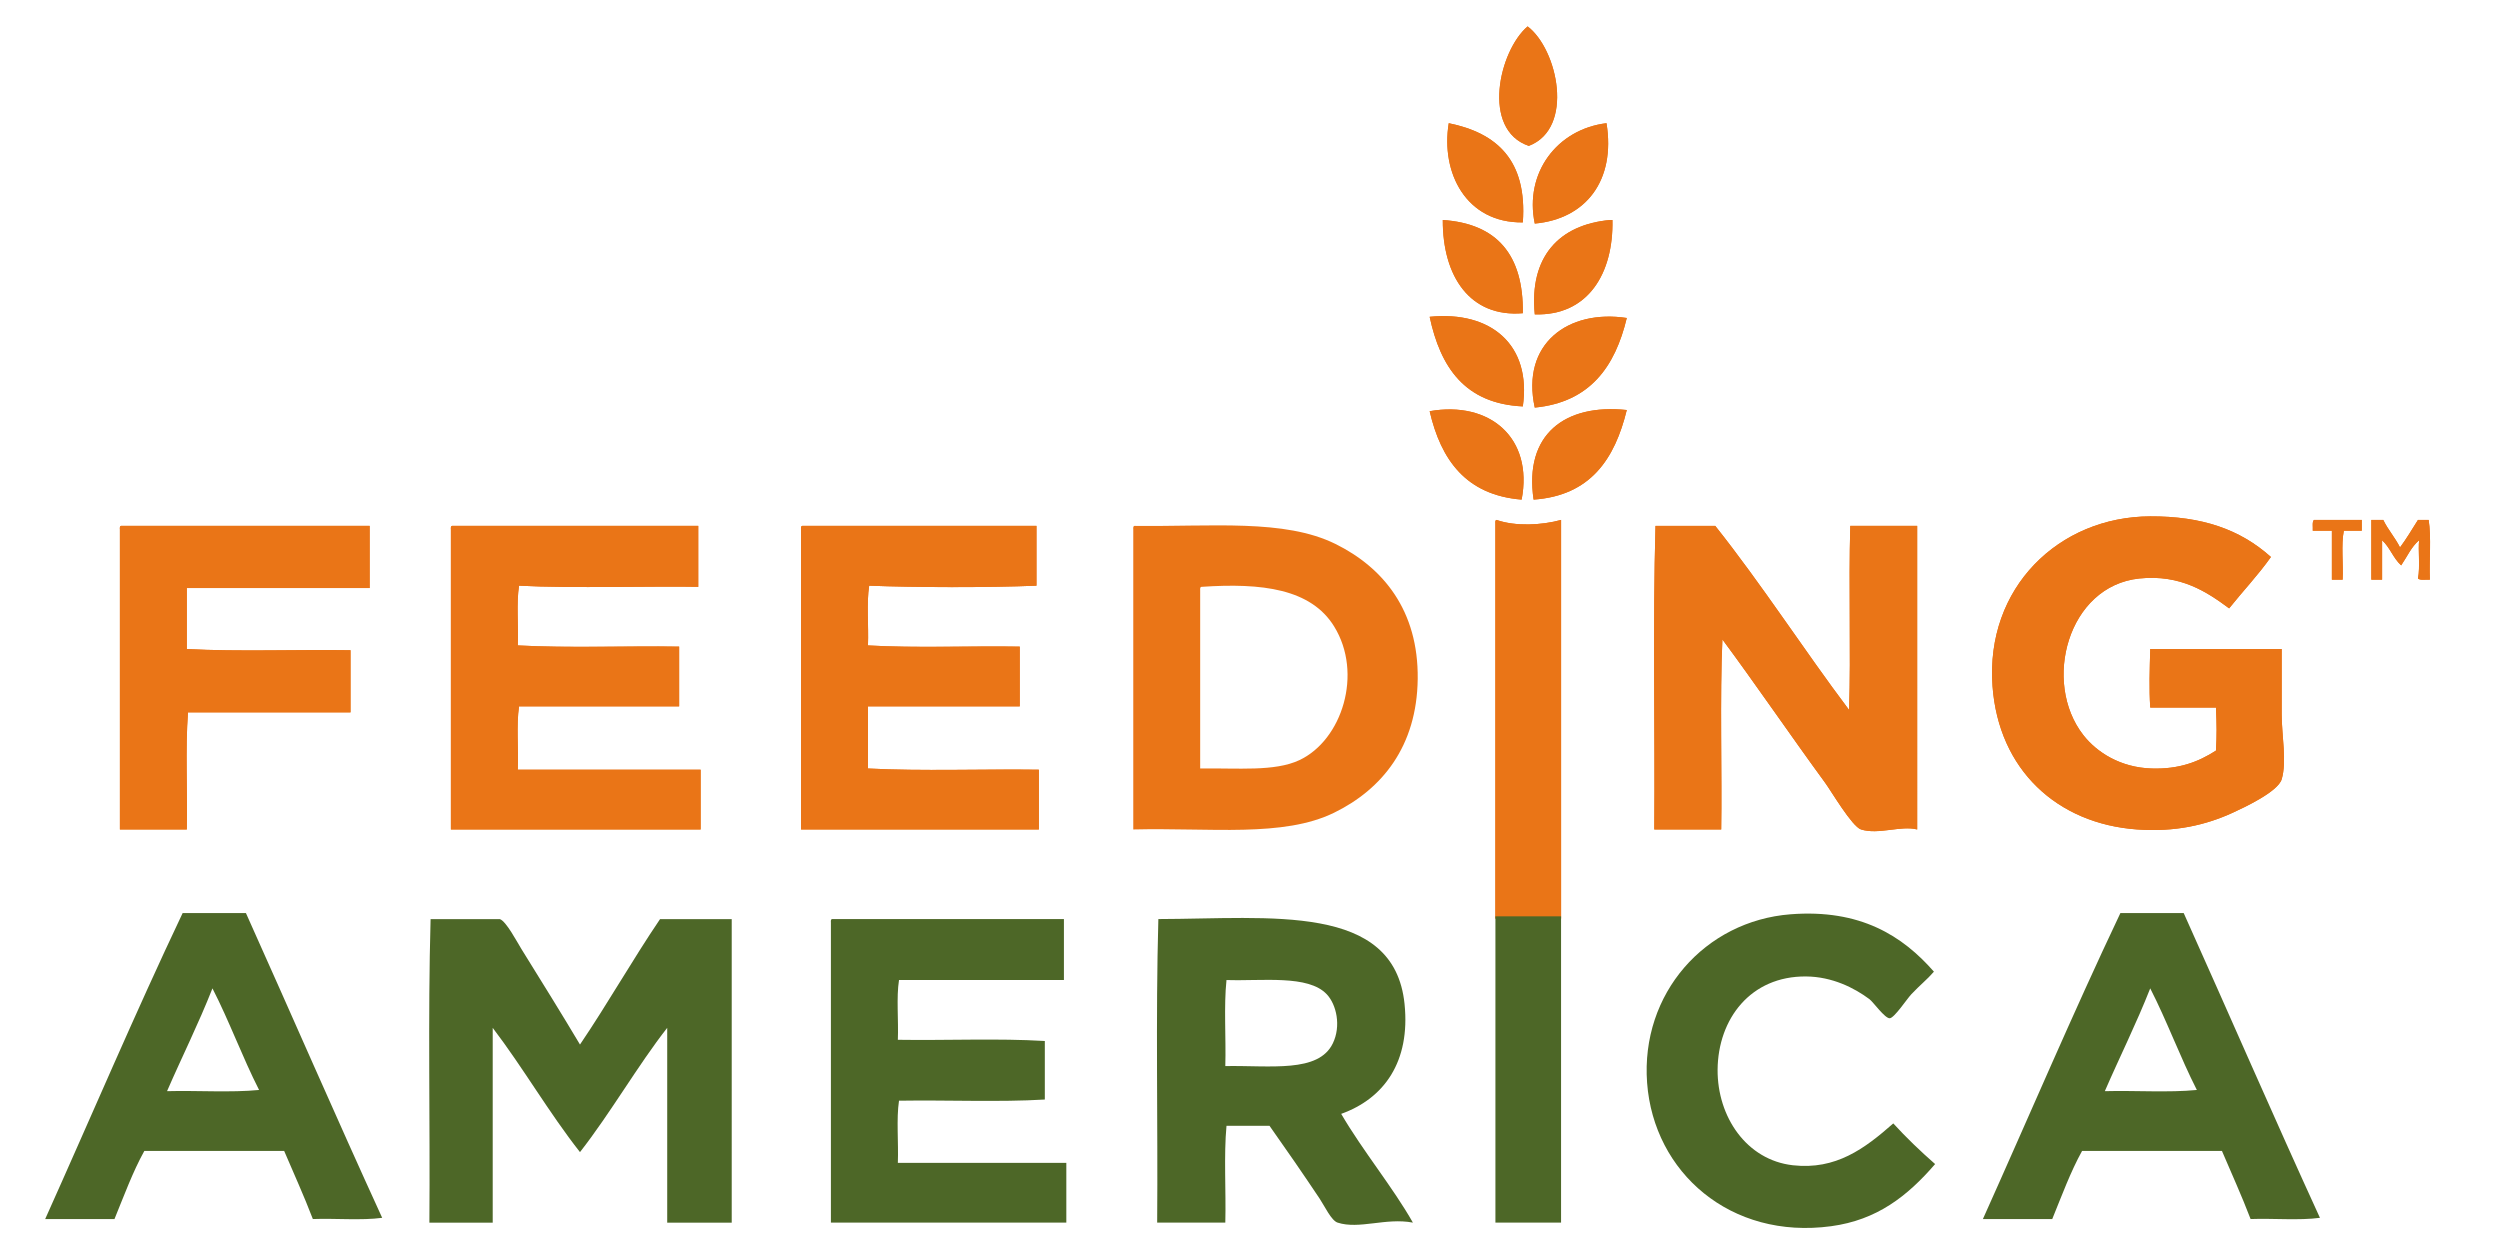 <?xml version="1.0" encoding="UTF-8" standalone="no"?> <!-- Created with Inkscape (http://www.inkscape.org/) --> <svg xmlns:inkscape="http://www.inkscape.org/namespaces/inkscape" xmlns:sodipodi="http://sodipodi.sourceforge.net/DTD/sodipodi-0.dtd" xmlns="http://www.w3.org/2000/svg" xmlns:svg="http://www.w3.org/2000/svg" version="1.1" id="svg1" width="288" height="144" viewBox="0 0 288 144" sodipodi:docname="feedingamericatm.eps"><defs id="defs1"></defs><g id="g1" inkscape:groupmode="layer" inkscape:label="1"><path id="path1" d="m 1323.16,1059.84 c -24.73,-21.08 -40.34,-89.481 1.04,-103.5 39.84,15.23 25.09,83.66 -1.04,103.5" style="fill:#ea7517;fill-opacity:1;fill-rule:evenodd;stroke:none" transform="matrix(0.133,0,0,-0.133,0,144)"></path><path id="path2" d="m 1254.87,976 c -7.01,-42.598 14.77,-86.527 64.17,-85.937 3.89,53.91 -22.56,77.468 -64.17,85.937" style="fill:#ea7517;fill-opacity:1;fill-rule:evenodd;stroke:none" transform="matrix(0.133,0,0,-0.133,0,144)"></path><path id="path3" d="m 1391.5,976 c -42.87,-5.219 -71.28,-43.098 -62.14,-86.949 44.37,4.031 70.16,37.41 62.14,86.949" style="fill:#ea7517;fill-opacity:1;fill-rule:evenodd;stroke:none" transform="matrix(0.133,0,0,-0.133,0,144)"></path><path id="path4" d="m 1319.02,811.41 c 0.66,50.692 -22.46,77.621 -69.36,80.742 -0.18,-48.902 23.61,-84.589 69.36,-80.742" style="fill:#ea7517;fill-opacity:1;fill-rule:evenodd;stroke:none" transform="matrix(0.133,0,0,-0.133,0,144)"></path><path id="path5" d="m 1329.36,810.406 c 46.37,-1.453 68.28,35.891 67.28,81.75 h -2.05 c -44.29,-4 -70.16,-32.011 -65.23,-81.75" style="fill:#ea7517;fill-opacity:1;fill-rule:evenodd;stroke:none" transform="matrix(0.133,0,0,-0.133,0,144)"></path><path id="path6" d="m 1238.31,808.316 c 9.3,-43.472 30.26,-75.269 80.71,-77.632 7.65,52.742 -26.98,83.019 -80.71,77.632" style="fill:#ea7517;fill-opacity:1;fill-rule:evenodd;stroke:none" transform="matrix(0.133,0,0,-0.133,0,144)"></path><path id="path7" d="m 1329.36,729.664 c 47.8,4.66 69.55,35.328 79.71,77.617 -50.94,7.731 -91.77,-22.429 -79.71,-77.617" style="fill:#ea7517;fill-opacity:1;fill-rule:evenodd;stroke:none" transform="matrix(0.133,0,0,-0.133,0,144)"></path><path id="path8" d="m 1238.31,726.539 c 9.82,-42.242 31.5,-72.66 79.68,-76.582 10.27,53.402 -27.54,85.793 -79.68,76.582" style="fill:#ea7517;fill-opacity:1;fill-rule:evenodd;stroke:none" transform="matrix(0.133,0,0,-0.133,0,144)"></path><path id="path9" d="m 1328.35,649.957 c 49.33,3.461 70.33,35.238 80.71,77.609 -53.67,5.7 -89.15,-21.191 -80.71,-77.609" style="fill:#ea7517;fill-opacity:1;fill-rule:evenodd;stroke:none" transform="matrix(0.133,0,0,-0.133,0,144)"></path><path id="path10" d="m 1324.21,956.344 c -41.44,14.008 -25.8,82.406 -1.04,103.496 26.13,-19.85 40.87,-88.258 1.04,-103.496" style="fill:#ea7517;fill-opacity:1;fill-rule:evenodd;stroke:none" transform="matrix(0.133,0,0,-0.133,0,144)"></path><path id="path11" d="m 1319.02,890.063 c -49.38,-0.598 -71.22,43.339 -64.18,85.941 41.61,-8.473 68.04,-32.031 64.18,-85.941" style="fill:#ea7517;fill-opacity:1;fill-rule:evenodd;stroke:none" transform="matrix(0.133,0,0,-0.133,0,144)"></path><path id="path12" d="m 1329.36,889.047 c -9.16,43.891 19.28,81.73 62.14,86.949 8.02,-49.539 -17.79,-82.918 -62.14,-86.949" style="fill:#ea7517;fill-opacity:1;fill-rule:evenodd;stroke:none" transform="matrix(0.133,0,0,-0.133,0,144)"></path><path id="path13" d="m 1249.71,892.152 c 46.86,-3.129 69.98,-30.05 69.34,-80.738 -45.72,-3.851 -69.52,31.828 -69.34,80.738" style="fill:#ea7517;fill-opacity:1;fill-rule:evenodd;stroke:none" transform="matrix(0.133,0,0,-0.133,0,144)"></path><path id="path14" d="m 1394.6,892.152 h 2.04 c 0.98,-45.89 -20.92,-83.187 -67.28,-81.75 -4.93,49.743 20.91,77.762 65.24,81.75" style="fill:#ea7517;fill-opacity:1;fill-rule:evenodd;stroke:none" transform="matrix(0.133,0,0,-0.133,0,144)"></path><path id="path15" d="m 1319.02,730.688 c -50.45,2.351 -71.42,34.16 -80.71,77.628 53.73,5.411 88.36,-24.867 80.71,-77.628" style="fill:#ea7517;fill-opacity:1;fill-rule:evenodd;stroke:none" transform="matrix(0.133,0,0,-0.133,0,144)"></path><path id="path16" d="m 1409.06,807.281 c -10.16,-42.293 -31.89,-72.961 -79.71,-77.621 -12.06,55.16 28.79,85.352 79.71,77.621" style="fill:#ea7517;fill-opacity:1;fill-rule:evenodd;stroke:none" transform="matrix(0.133,0,0,-0.133,0,144)"></path><path id="path17" d="m 1317.99,649.957 c -48.17,3.93 -69.85,34.348 -79.68,76.578 52.14,9.211 89.98,-23.148 79.68,-76.578" style="fill:#ea7517;fill-opacity:1;fill-rule:evenodd;stroke:none" transform="matrix(0.133,0,0,-0.133,0,144)"></path><path id="path18" d="m 1409.06,727.563 c -10.38,-42.36 -31.39,-74.168 -80.71,-77.61 -8.4,56.418 27.04,83.281 80.71,77.61" style="fill:#ea7517;fill-opacity:1;fill-rule:evenodd;stroke:none" transform="matrix(0.133,0,0,-0.133,0,144)"></path><path id="path19" d="m 1862.45,635.453 c -79.29,-0.277 -142.83,-61.879 -136.61,-147 5.28,-72.558 56.03,-119.25 125.24,-124.199 33.01,-2.379 59.65,3.851 82.79,14.48 9.16,4.219 39.18,18.039 42.45,29.02 4.59,15.332 0,38.18 0,55.879 v 56.91 h -113.87 c -0.48,-18.141 -1.06,-34.117 0,-50.719 h 56.94 c 0.68,-15.289 0.78,-23.789 0,-37.25 -15.18,-9.84 -32.14,-16.301 -55.91,-15.5 -26.76,0.84 -47.25,13.879 -58.99,28.961 -35.69,45.719 -13.54,129.207 48.63,135.598 35.73,3.66 58.52,-11.699 77.67,-25.891 11.95,14.942 25.03,28.762 36.2,44.512 -26.76,24.031 -59.88,35.371 -104.54,35.199" style="fill:#ea7517;fill-opacity:1;fill-rule:evenodd;stroke:none" transform="matrix(0.133,0,0,-0.133,0,144)"></path><path id="path20" d="M 1295.23,629.254 V 287.031 h 56.95 v 345.332 c -16.73,-4.609 -39.48,-5.769 -55.91,0 -1.22,-0.179 -1.13,-1.66 -1.04,-3.109" style="fill:#ea7517;fill-opacity:1;fill-rule:evenodd;stroke:none" transform="matrix(0.133,0,0,-0.133,0,144)"></path><path id="path21" d="m 2004.28,632.359 c -1.76,-1.711 -0.81,-6.062 -1.03,-9.339 h 16.56 v -42.422 h 9.33 c 0.7,13.789 -1.43,30.359 1.03,42.422 h 15.54 v 9.339 h -41.43" style="fill:#ea7517;fill-opacity:1;fill-rule:evenodd;stroke:none" transform="matrix(0.133,0,0,-0.133,0,144)"></path><path id="path22" d="m 2053.96,580.602 h 9.34 v 34.128 c 6.72,-6 9.74,-15.75 16.52,-21.738 5.04,7.399 8.77,16.098 15.54,21.738 -1,-7.96 1,-23.289 -1,-33.089 1.94,-1.84 6.8,-0.758 10.32,-1.039 -0.66,16.929 1.34,36.531 -1.05,51.757 h -9.27 c -5.09,-8.078 -9.95,-16.316 -15.54,-23.828 -4.27,8.52 -10.34,15.219 -14.52,23.828 h -10.34 v -51.757" style="fill:#ea7517;fill-opacity:1;fill-rule:evenodd;stroke:none" transform="matrix(0.133,0,0,-0.133,0,144)"></path><path id="path23" d="M 103.855,624.066 V 364.258 h 57.954 c 0.699,33.461 -1.364,69.711 1.027,101.41 h 140.769 v 53.84 c -46.917,0.711 -96.609,-1.379 -141.796,1.039 v 52.832 h 158.367 v 53.816 H 104.867 c -1.211,-0.179 -1.121,-1.679 -1.012,-3.129" style="fill:#ea7517;fill-opacity:1;fill-rule:evenodd;stroke:none" transform="matrix(0.133,0,0,-0.133,0,144)"></path><path id="path24" d="M 390.559,624.066 V 364.258 h 216.308 v 51.758 H 448.508 c 0.699,17.953 -1.34,38.613 1.058,54.839 h 138.7 v 51.762 c -46.25,0.699 -95.239,-1.371 -139.758,1.031 0.66,16.918 -1.34,36.559 1.058,51.758 45.582,-2.429 118.43,-0.218 155.243,-1.008 v 52.797 H 391.586 c -1.231,-0.179 -1.117,-1.679 -1.027,-3.129" style="fill:#ea7517;fill-opacity:1;fill-rule:evenodd;stroke:none" transform="matrix(0.133,0,0,-0.133,0,144)"></path><path id="path25" d="M 693.84,624.066 V 364.258 h 205.957 v 51.758 c -49,0.679 -100.719,-1.411 -148,1.05 v 53.789 h 131.461 v 51.762 c -43.481,0.699 -89.711,-1.371 -131.461,1.031 0.641,16.918 -1.34,36.559 1.031,51.758 40.762,-1.558 101.531,-1.758 144.899,0 v 51.789 H 694.848 c -1.211,-0.179 -1.121,-1.679 -1.008,-3.129" style="fill:#ea7517;fill-opacity:1;fill-rule:evenodd;stroke:none" transform="matrix(0.133,0,0,-0.133,0,144)"></path><path id="path26" d="m 1485.68,627.191 h -51.75 c -2.41,-85.589 -0.38,-175.668 -1.07,-262.929 h 58 c 0.75,46.441 -1.23,116.109 1.02,164.59 27.78,-37.411 59.39,-83.719 89.03,-124.2 5.29,-7.269 23.29,-37.929 31.04,-40.39 15.09,-4.77 34.57,3.648 48.66,0 v 262.929 h -57.97 c -1.53,-52.98 0.59,-108.988 -1.05,-159.418 -39.39,52.379 -75.28,108.278 -115.91,159.418" style="fill:#ea7517;fill-opacity:1;fill-rule:evenodd;stroke:none" transform="matrix(0.133,0,0,-0.133,0,144)"></path><path id="path27" d="m 1967.01,600.258 c -11.13,-15.75 -24.27,-29.539 -36.22,-44.481 -19.1,14.161 -41.91,29.524 -77.65,25.891 -62.16,-6.41 -84.28,-89.91 -48.65,-135.629 11.79,-15.078 32.3,-28.09 59.02,-28.969 23.74,-0.781 40.7,5.7 55.88,15.528 0.78,13.441 0.68,21.953 0,37.261 h -56.91 c -1.1,16.59 -0.51,32.559 0,50.692 h 113.84 v -56.903 c 0,-17.71 4.59,-40.539 0,-55.89 -3.24,-10.938 -33.29,-24.789 -42.43,-29.008 -23.16,-10.641 -49.76,-16.871 -82.81,-14.492 -69.21,4.961 -119.96,51.64 -125.24,124.203 -6.2,85.109 57.32,146.707 136.64,147 44.69,0.156 77.75,-11.184 104.53,-35.203" style="fill:#ea7517;fill-opacity:1;fill-rule:evenodd;stroke:none" transform="matrix(0.133,0,0,-0.133,0,144)"></path><path id="path28" d="m 1296.26,632.359 c 16.45,-5.761 39.16,-4.609 55.88,0 V 287.047 h -56.91 V 629.25 c -0.08,1.488 -0.17,2.93 1.03,3.109" style="fill:#ea7517;fill-opacity:1;fill-rule:evenodd;stroke:none" transform="matrix(0.133,0,0,-0.133,0,144)"></path><path id="path29" d="m 2045.66,632.359 v -9.339 h -15.53 c -2.43,-12.063 -0.34,-28.633 -1.02,-42.422 h -9.34 v 42.422 h -16.56 c 0.25,3.277 -0.69,7.628 1.03,9.339 h 41.42" style="fill:#ea7517;fill-opacity:1;fill-rule:evenodd;stroke:none" transform="matrix(0.133,0,0,-0.133,0,144)"></path><path id="path30" d="m 2053.96,632.359 h 10.34 c 4.18,-8.601 10.25,-15.312 14.52,-23.8 5.59,7.55 10.45,15.718 15.54,23.8 h 9.27 c 2.39,-15.222 0.39,-34.82 1.05,-51.761 -3.52,0.289 -8.38,-0.801 -10.32,1.07 2,9.789 0,25.129 1,33.09 -6.77,-5.629 -10.5,-14.36 -15.54,-21.731 -6.78,5.95 -9.8,15.7 -16.52,21.731 v -34.16 h -9.34 v 51.761" style="fill:#ea7517;fill-opacity:1;fill-rule:evenodd;stroke:none" transform="matrix(0.133,0,0,-0.133,0,144)"></path><path id="path31" d="m 104.863,627.191 h 215.309 v -53.82 H 161.805 v -52.828 c 45.199,-2.402 94.886,-0.332 141.797,-1.031 V 465.703 H 162.844 c -2.43,-31.742 -0.332,-67.992 -1.039,-101.441 h -57.953 v 259.801 c -0.098,1.468 -0.188,2.949 1.011,3.128" style="fill:#ea7517;fill-opacity:1;fill-rule:evenodd;stroke:none" transform="matrix(0.133,0,0,-0.133,0,144)"></path><path id="path32" d="m 391.582,627.191 h 213.219 v -52.789 c -36.797,0.809 -109.66,-1.429 -155.231,1 -2.398,-15.191 -0.398,-34.789 -1.066,-51.73 44.527,-2.418 93.519,-0.328 139.738,-1.039 V 470.902 H 449.57 c -2.457,-16.23 -0.359,-36.941 -1.066,-54.871 H 606.863 V 364.262 H 390.551 v 259.801 c -0.078,1.468 -0.188,2.949 1.031,3.128" style="fill:#ea7517;fill-opacity:1;fill-rule:evenodd;stroke:none" transform="matrix(0.133,0,0,-0.133,0,144)"></path><path id="path33" d="m 694.902,627.191 h 202.891 v -51.789 c -43.441,-1.73 -104.18,-1.539 -144.941,0 -2.372,-15.191 -0.36,-34.789 -1.032,-51.73 41.723,-2.418 87.981,-0.328 131.442,-1.039 V 470.902 H 751.82 V 417.07 c 47.262,-2.457 99.024,-0.367 148.032,-1.039 V 364.262 H 693.844 v 259.801 c -0.051,1.468 -0.16,2.949 1.058,3.128" style="fill:#ea7517;fill-opacity:1;fill-rule:evenodd;stroke:none" transform="matrix(0.133,0,0,-0.133,0,144)"></path><path id="path34" d="m 1601.62,467.773 c 1.67,50.43 -0.49,106.399 1.03,159.418 h 57.95 V 364.254 c -14.05,3.641 -33.57,-4.762 -48.63,0 -7.78,2.469 -25.71,33.09 -31.05,40.359 -29.64,40.52 -61.25,86.828 -89.02,124.211 -2.28,-48.492 -0.27,-118.14 -1.05,-164.57 h -57.93 c 0.67,87.269 -1.4,177.348 1,262.937 h 51.79 c 40.61,-51.168 76.5,-107.058 115.91,-159.418" style="fill:#ea7517;fill-opacity:1;fill-rule:evenodd;stroke:none" transform="matrix(0.133,0,0,-0.133,0,144)"></path><path id="path35" d="m 1125.47,424.297 c -21.46,-10.078 -53.23,-6.719 -85.92,-7.231 v 154.211 c -0.05,1.469 -0.15,2.942 1.07,3.121 52.61,3.61 94.79,-1.761 114.9,-34.191 25.3,-40.828 6.92,-98.57 -30.05,-115.91 m 31.05,187.359 c -44.13,21.699 -106.73,14.742 -173.852,15.539 -1.258,-0.179 -1.16,-1.679 -1.07,-3.129 V 364.258 c 66.952,1.64 129.822,-7.07 173.922,14.488 41.56,20.32 71.76,57.43 72.45,115.942 0.67,59.05 -29.66,96.39 -71.45,116.968" style="fill:#ea7517;fill-opacity:1;fill-rule:evenodd;stroke:none" transform="matrix(0.133,0,0,-0.133,0,144)"></path><path id="path36" d="m 1823.13,137.578 c 12.96,29.86 27.23,58.34 39.32,89.039 14.53,-28.301 25.94,-59.66 40.39,-88 -24.5,-2.41 -53.48,-0.34 -79.71,-1.039 m 68.33,154.238 h -54.85 c -41.22,-86.82 -79.38,-176.66 -119.09,-265 h 60.07 c 8.2,20.082 15.77,40.801 25.84,59 h 121.14 c 8.34,-19.59 17.11,-38.789 24.82,-59 19.66,0.723 42.13,-1.367 60.06,1.051 -40,87.313 -78.54,176.102 -117.99,263.949" style="fill:#4d6727;fill-opacity:1;fill-rule:evenodd;stroke:none" transform="matrix(0.133,0,0,-0.133,0,144)"></path><path id="path37" d="m 144.688,137.578 c 12.968,29.86 27.269,58.34 39.332,89.039 14.558,-28.301 25.968,-59.66 40.386,-88 -24.508,-2.41 -53.468,-0.34 -79.718,-1.039 m 68.339,154.238 H 158.188 C 116.977,204.996 78.828,115.156 39.137,26.816 h 60.02 c 8.231,20.082 15.762,40.801 25.871,59 h 121.102 c 8.367,-19.59 17.117,-38.789 24.859,-59 19.668,0.723 42.102,-1.367 60.051,1.051 -40,87.313 -78.543,176.102 -118.012,263.949" style="fill:#4d6727;fill-opacity:1;fill-rule:evenodd;stroke:none" transform="matrix(0.133,0,0,-0.133,0,144)"></path><path id="path38" d="m 1675.1,241.074 c -5.98,-6.91 -11.96,-11.461 -19.7,-19.691 -3.62,-3.848 -14.66,-20.52 -18.59,-20.66 -4.19,-0.2 -14.22,14.019 -17.59,16.562 -13.1,9.77 -32.29,19.469 -54.88,19.649 -47.97,0.41 -76.23,-36.68 -76.62,-80.719 -0.28,-40.86 25.09,-78.32 65.24,-82.82 37.21,-4.16 62.07,14.359 86.93,36.251 11.38,-12.461 23.56,-24.102 36.24,-35.211 -24.02,-27.809 -50.33,-48.461 -90.07,-53.828 -87.11,-11.82 -153.64,46.539 -159.4,124.2 -5.69,77.398 50.17,140.218 124.24,145.98 60.55,4.68 97.02,-18.691 124.2,-49.711" style="fill:#4d6727;fill-opacity:1;fill-rule:evenodd;stroke:none" transform="matrix(0.133,0,0,-0.133,0,144)"></path><path id="path39" d="m 502.363,177.949 c 23.961,35.371 45.379,73.281 69.352,108.649 h 62.078 V 23.688 H 577.914 V 192.418 C 552.863,160.551 528.852,118.648 502.363,84.789 475.465,118.949 453.203,157.75 426.773,192.418 V 23.688 h -54.851 c 0.699,87.332 -1.367,177.351 1.043,262.911 h 60.019 c 5.5,-1.868 14.879,-19.821 18.649,-25.879 16.871,-27.141 36.148,-58.239 50.73,-82.77" style="fill:#4d6727;fill-opacity:1;fill-rule:evenodd;stroke:none" transform="matrix(0.133,0,0,-0.133,0,144)"></path><path id="path40" d="m 720.73,286.641 h 200.801 v -52.789 h -142.84 c -2.39,-15.18 -0.328,-34.832 -1,-51.782 42.082,-0.66 86.922,1.41 127.301,-1.039 V 130.332 C 864.973,127.949 820.48,130 778.691,129.32 c -2.39,-15.879 -0.328,-36.23 -1,-53.828 h 145.93 V 23.711 H 719.703 V 283.512 c -0.082,1.508 -0.172,2.949 1.027,3.129" style="fill:#4d6727;fill-opacity:1;fill-rule:evenodd;stroke:none" transform="matrix(0.133,0,0,-0.133,0,144)"></path><path id="path41" d="m 1295.28,23.711 h 56.859 v 265.309 H 1295.28 Z" style="fill:#4d6727;fill-opacity:1;fill-rule:nonzero;stroke:none" transform="matrix(0.133,0,0,-0.133,0,144)"></path><path id="path42" d="m 1154.46,179.004 c -12.46,-25.84 -53.91,-19.02 -93.14,-19.691 0.69,24.511 -1.38,51.781 1.03,74.531 30.83,-1.071 70.85,4.789 86.91,-12.418 8.33,-8.883 12.49,-27.363 5.2,-42.422 m 7.23,-61.09 c 37.12,13.301 60.02,45.109 54.88,95.211 -9.04,87.789 -115.91,73.75 -213.24,73.52 -2.41,-85.571 -0.33,-175.629 -1.03,-262.93 h 59.02 c 0.69,27.609 -1.38,57.988 1.03,83.859 h 37.25 c 13.28,-18.73 29.5,-42.218 43.46,-63.14 4.3,-6.449 10.02,-18.91 15.52,-20.719 18.72,-6.082 41.8,4.469 65.23,0 -17.35,30.641 -43.16,61.75 -62.12,94.199" style="fill:#4d6727;fill-opacity:1;fill-rule:evenodd;stroke:none" transform="matrix(0.133,0,0,-0.133,0,144)"></path></g></svg> 